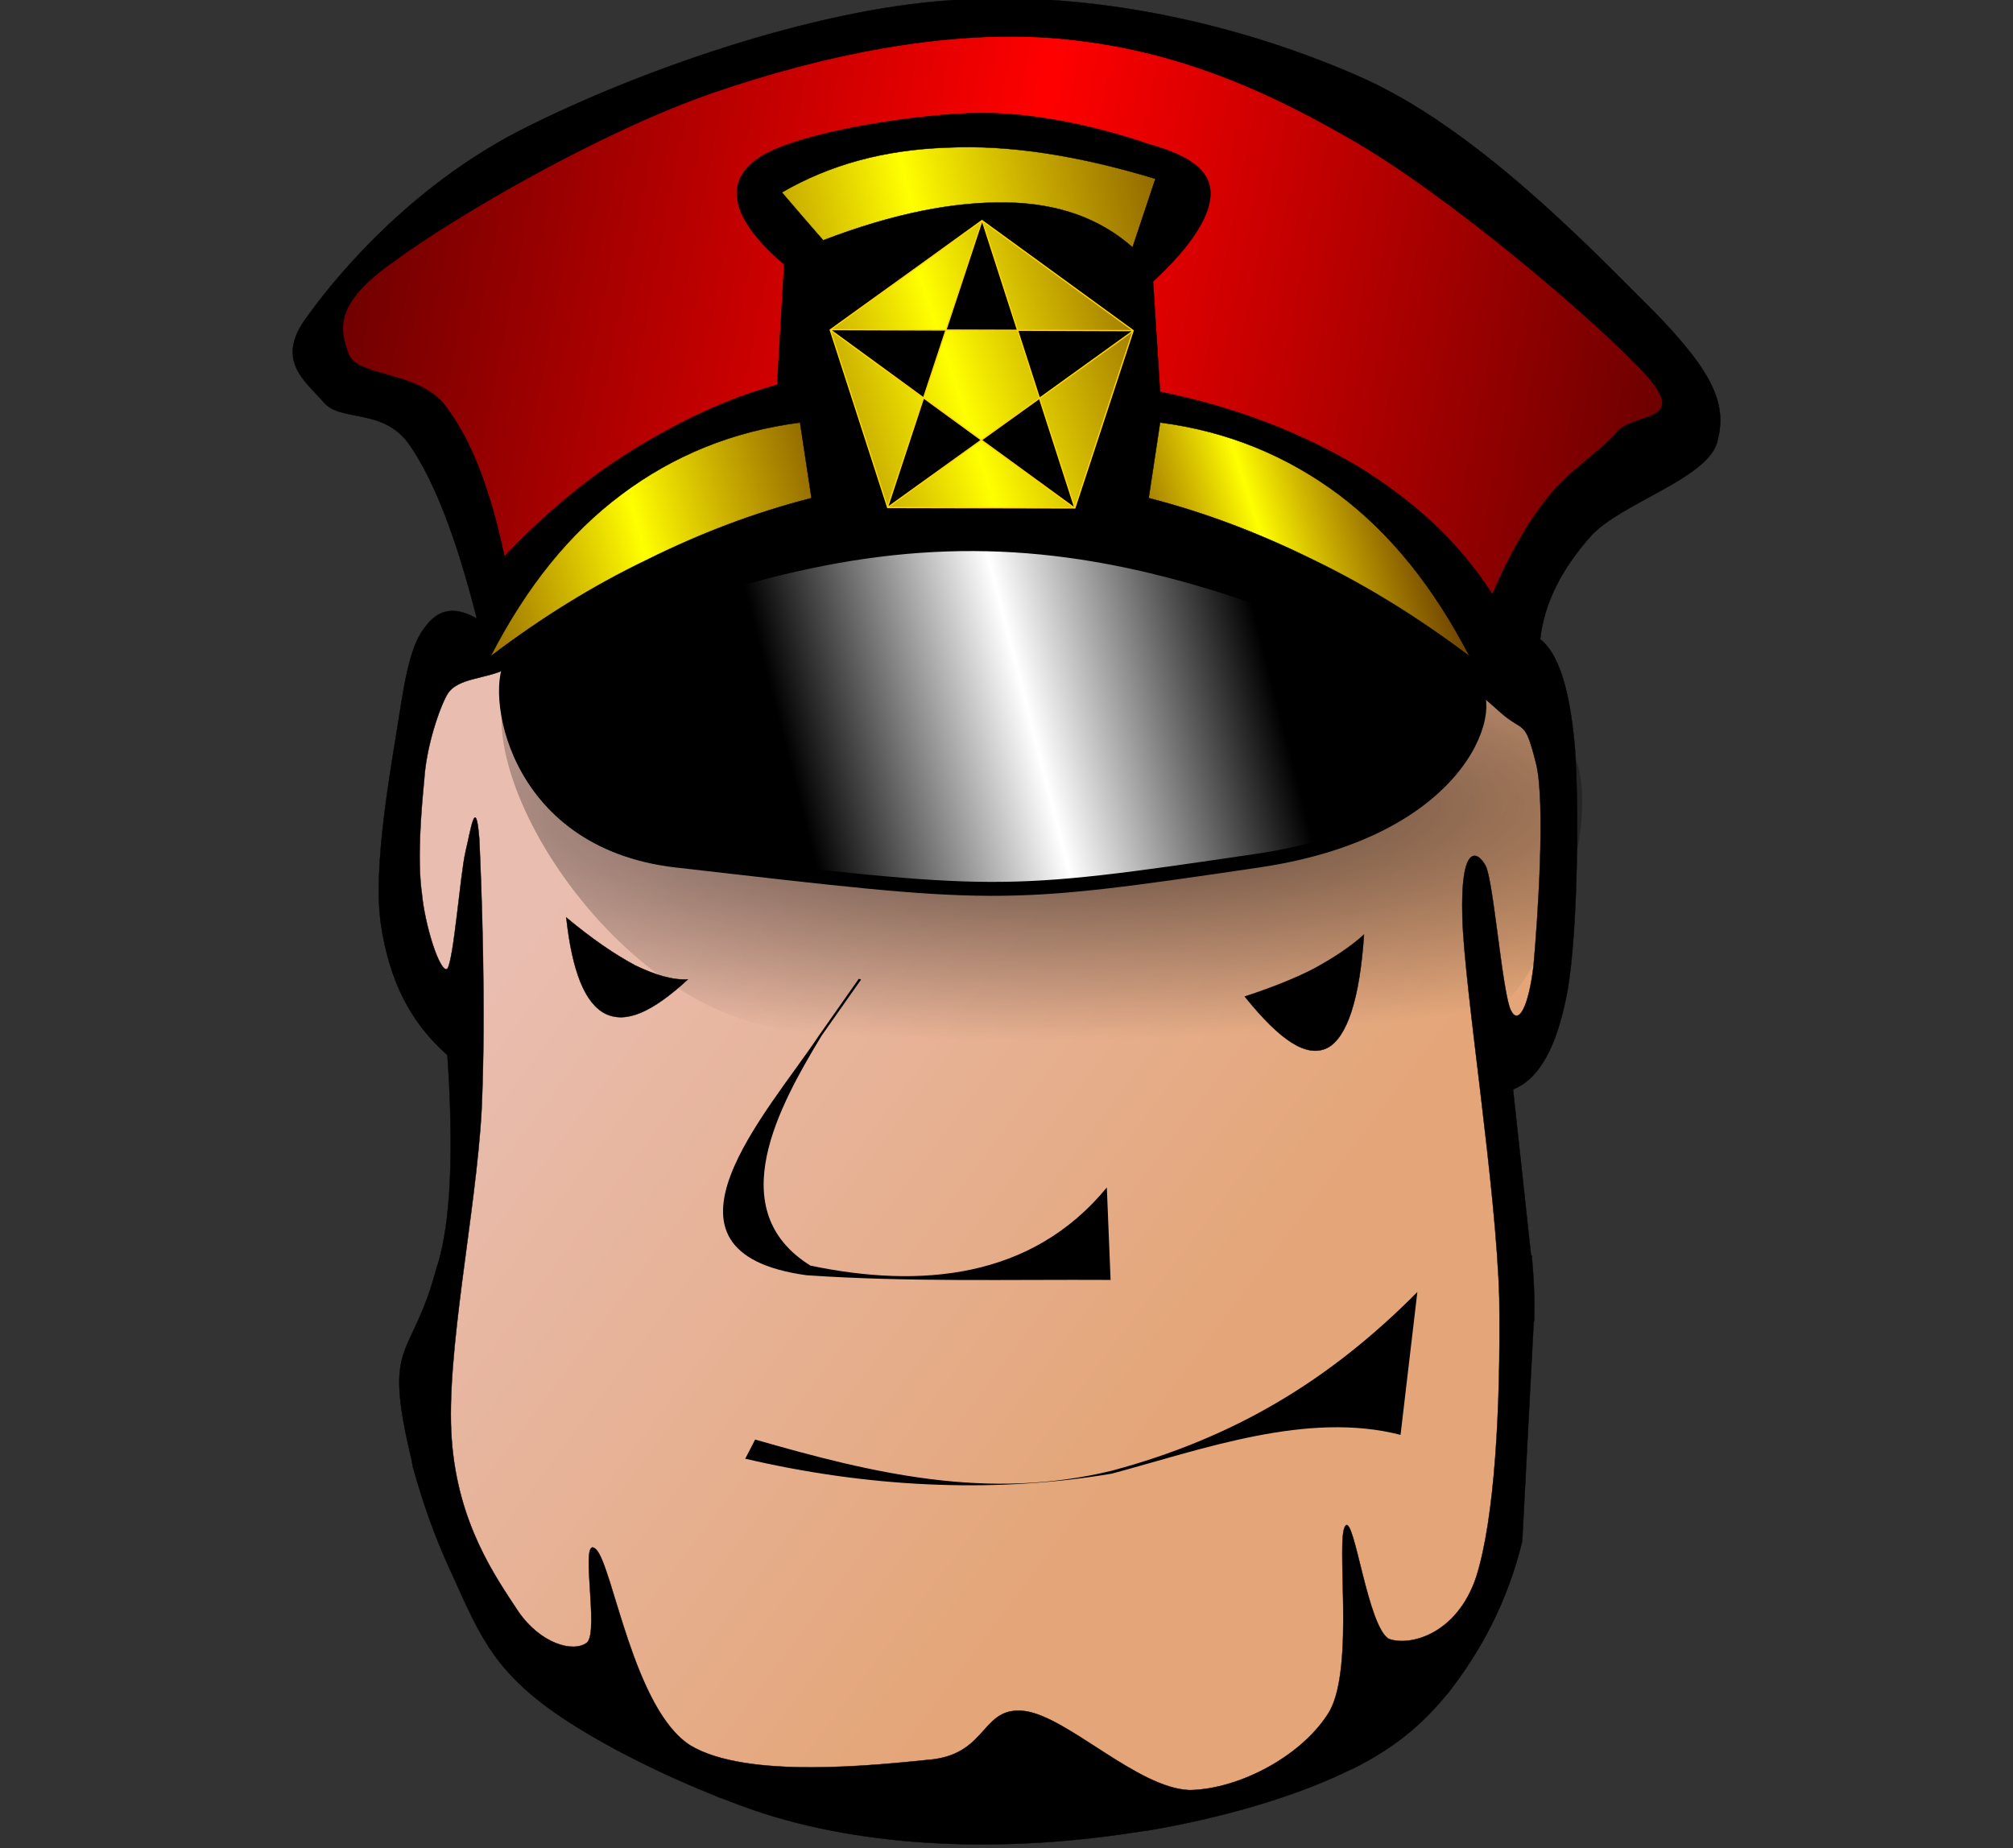 <?xml version="1.0" encoding="UTF-8" standalone="no"?>
<!-- Generator: Adobe Illustrator 10.0, SVG Export Plug-In . SVG Version: 3.0.0 Build 77)  -->
<svg
   xmlns:i="http://ns.adobe.com/AdobeIllustrator/10.0/"
   xmlns:dc="http://purl.org/dc/elements/1.1/"
   xmlns:cc="http://web.resource.org/cc/"
   xmlns:rdf="http://www.w3.org/1999/02/22-rdf-syntax-ns#"
   xmlns:svg="http://www.w3.org/2000/svg"
   xmlns="http://www.w3.org/2000/svg"
   xmlns:xlink="http://www.w3.org/1999/xlink"
   xmlns:sodipodi="http://sodipodi.sourceforge.net/DTD/sodipodi-0.dtd"
   xmlns:inkscape="http://www.inkscape.org/namespaces/inkscape"
   enable-background="new 0 0 361.168 331.604"
   height="331.604"
   i:pageBounds="0 792 612 0"
   i:rulerOrigin="0 0"
   i:viewOrigin="125.0005 561"
   overflow="visible"
   space="preserve"
   viewBox="0 0 361.168 331.604"
   width="361.168"
   id="svg2"
   sodipodi:version="0.32"
   inkscape:version="0.44.1"
   sodipodi:docname="TwinkleMan.svg"
   sodipodi:docbase="/home/azatoth/img"
   version="1.0">
  <rect x="0" y="0" width="361.168" height="331.604" fill="#333333" stroke="none"/>
  <defs
     id="defs64">
    <linearGradient
       id="linearGradient24955">
      <stop
         style="stop-color:black;stop-opacity:1;"
         offset="0"
         id="stop24957" />
      <stop
         style="stop-color:black;stop-opacity:0;"
         offset="1"
         id="stop24959" />
    </linearGradient>
    <linearGradient
       id="linearGradient24903">
      <stop
         id="stop24905"
         offset="0"
         style="stop-color:white;stop-opacity:1;" />
      <stop
         style="stop-color:black;stop-opacity:1;"
         offset="0.5"
         id="stop24911" />
      <stop
         id="stop24907"
         offset="1"
         style="stop-color:black;stop-opacity:1;" />
    </linearGradient>
    <linearGradient
       id="linearGradient22224">
      <stop
         id="stop22226"
         offset="0"
         style="stop-color:black;stop-opacity:1" />
      <stop
         id="stop22228"
         offset="1"
         style="stop-color:black;stop-opacity:0;" />
    </linearGradient>
    <linearGradient
       id="linearGradient21321">
      <stop
         style="stop-color:#e9bdb0;stop-opacity:1;"
         offset="0"
         id="stop21323" />
      <stop
         style="stop-color:#e4a679;stop-opacity:1;"
         offset="1"
         id="stop21325" />
    </linearGradient>
    <linearGradient
       id="linearGradient20420">
      <stop
         style="stop-color:yellow;stop-opacity:1;"
         offset="0"
         id="stop20422" />
      <stop
         style="stop-color:#ff8f00;stop-opacity:0.327;"
         offset="1"
         id="stop20424" />
    </linearGradient>
    <linearGradient
       id="linearGradient18638">
      <stop
         style="stop-color:red;stop-opacity:1;"
         offset="0"
         id="stop18640" />
      <stop
         style="stop-color:red;stop-opacity:0;"
         offset="1"
         id="stop18642" />
    </linearGradient>
    <linearGradient
       id="linearGradient16846">
      <stop
         style="stop-color:white;stop-opacity:0.806;"
         offset="0"
         id="stop16848" />
      <stop
         style="stop-color:black;stop-opacity:0;"
         offset="1"
         id="stop16850" />
    </linearGradient>
    <linearGradient
       inkscape:collect="always"
       xlink:href="#linearGradient18638"
       id="linearGradient19533"
       x1="179.887"
       y1="56.579"
       x2="384.316"
       y2="96.579"
       gradientUnits="userSpaceOnUse"
       spreadMethod="reflect" />
    <linearGradient
       inkscape:collect="always"
       xlink:href="#linearGradient20420"
       id="linearGradient20426"
       x1="224.769"
       y1="91.275"
       x2="257.346"
       y2="80.855"
       gradientUnits="userSpaceOnUse"
       spreadMethod="reflect" />
    <linearGradient
       inkscape:collect="always"
       xlink:href="#linearGradient20420"
       id="linearGradient20428"
       x1="162.497"
       y1="32.551"
       x2="229.992"
       y2="15.934"
       gradientUnits="userSpaceOnUse"
       spreadMethod="reflect" />
    <linearGradient
       inkscape:collect="always"
       xlink:href="#linearGradient20420"
       id="linearGradient20430"
       x1="117.253"
       y1="162.039"
       x2="145.422"
       y2="154.53"
       gradientUnits="userSpaceOnUse"
       spreadMethod="reflect" />
    <linearGradient
       inkscape:collect="always"
       xlink:href="#linearGradient20420"
       id="linearGradient20432"
       x1="114.493"
       y1="94.81"
       x2="166.163"
       y2="80.855"
       gradientUnits="userSpaceOnUse"
       spreadMethod="reflect" />
    <linearGradient
       inkscape:collect="always"
       xlink:href="#linearGradient21321"
       id="linearGradient21327"
       x1="98.565"
       y1="160.5"
       x2="213.524"
       y2="246.767"
       gradientUnits="userSpaceOnUse"
       spreadMethod="pad" />
    <linearGradient
       inkscape:collect="always"
       xlink:href="#linearGradient24903"
       id="linearGradient24909"
       gradientUnits="userSpaceOnUse"
       gradientTransform="translate(1.079259e-6,2.06664e-5)"
       spreadMethod="reflect"
       x1="182.736"
       y1="120.971"
       x2="98.006"
       y2="142.801" />
    <radialGradient
       inkscape:collect="always"
       xlink:href="#linearGradient24955"
       id="radialGradient24961"
       cx="189.505"
       cy="157.025"
       fx="189.505"
       fy="157.025"
       r="95.103"
       gradientTransform="matrix(1.741,-1.301218e-2,3.299921e-3,0.442,-140.98,77.703)"
       gradientUnits="userSpaceOnUse" />
  </defs>
  <sodipodi:namedview
     inkscape:window-height="1097"
     inkscape:window-width="1600"
     inkscape:pageshadow="2"
     inkscape:pageopacity="0.0"
     guidetolerance="10.0"
     gridtolerance="10.0"
     objecttolerance="10.0"
     borderopacity="1.0"
     bordercolor="#666666"
     pagecolor="#ffffff"
     id="base"
     inkscape:zoom="1"
     inkscape:cx="175.96117"
     inkscape:cy="182.1158"
     inkscape:window-x="0"
     inkscape:window-y="27"
     inkscape:current-layer="layer1" />
  <path
     style="fill-rule:evenodd;stroke:black;stroke-width:0.064;stroke-linecap:round;stroke-linejoin:round;marker-start:none;stroke-miterlimit:10"
     d="M 180.157,-0.298 C 176.993,-0.318 173.83,-0.163 170.69,0.044 C 145.46,1.698 114.111,12.98 94.61,22.751 C 75.11,32.364 61.367,48.076 55.164,56.743 C 49.172,64.622 54.787,68.35 58.046,72.132 C 61.042,75.757 68.545,73.137 73.275,79.519 C 77.797,85.899 81.876,96.404 85.555,110.981 C 81.823,108.853 78.865,109.139 76.499,112.212 C 74.029,115.127 72.927,119.849 71.56,128.832 C 70.141,137.893 66.864,155.443 68.336,165.765 C 69.86,176.008 73.65,183.462 80.273,189.293 C 81.481,207.1 80.818,219.199 78.558,226.842 C 78.533,226.939 78.445,227.02 78.42,227.116 C 73.887,244.595 68.555,239.786 73.824,261.792 C 73.962,262.367 73.992,262.78 74.098,263.297 C 74.118,263.368 74.147,263.431 74.167,263.502 C 75.983,269.995 78.12,275.936 80.616,281.353 C 85.609,292.227 87.934,299.159 99.55,307.275 C 106.601,312.202 117.024,317.638 128.019,322.048 C 128.344,322.178 128.654,322.33 128.98,322.459 C 129.14,322.525 129.227,322.527 129.391,322.595 C 129.573,322.667 129.758,322.73 129.94,322.801 C 131.852,323.541 133.779,324.257 135.703,324.921 C 135.862,324.976 136.024,325.003 136.183,325.058 C 136.438,325.141 136.681,325.25 136.938,325.331 C 158.025,332.038 182.193,332.013 203.07,328.819 C 204.015,328.694 204.894,328.547 205.814,328.409 C 205.858,328.401 205.906,328.417 205.951,328.409 C 220.265,325.989 232.784,322.067 241.349,317.945 C 241.8,317.727 241.998,317.644 242.378,317.466 C 242.485,317.413 242.616,317.382 242.721,317.329 C 250.203,313.542 254.972,309.649 259.94,303.582 C 265.512,296.411 270.431,287.607 273.112,276.497 L 275.17,237.17 C 275.188,237.159 275.22,237.18 275.238,237.17 C 275.359,232.699 275.226,229.978 274.827,225.269 L 274.69,225.201 L 271.465,195.449 C 276.196,193.558 279.383,187.851 281.275,177.529 C 283.064,166.971 283.315,145.088 282.579,134.372 C 281.687,123.735 279.649,117.274 276.336,114.674 C 277.072,108.134 280.204,102.048 285.46,96.139 C 290.77,90.308 305.98,85.98 308.03,79.519 C 309.975,72.743 307.603,67.08 296.985,56.128 C 285.895,45.097 264.781,22.726 243.544,13.586 C 224.78,5.382 202.302,-0.163 180.157,-0.298 z "
     id="path14109" />
  <path
     clip-rule="evenodd"
     d="M 80.259,173.824 C 78.945,174.691 76.211,166.024 75.686,160.272 C 74.845,154.363 75.528,145.853 76.106,139.943 C 76.474,133.798 78.929,126.84 80.235,124.6 C 82.017,121.543 87.164,121.886 90.966,119.95 C 98.07,116.334 109.751,112.12 121.848,107.894 C 133.998,103.65 145.546,100.832 159.862,99.097 C 173.672,97.424 185.82,97.923 201.413,101.118 C 218.478,104.616 220.927,105.807 234.745,111.454 C 248.411,117.039 245.491,116.183 256.411,120.849 C 267.092,125.413 264.954,124.074 269.183,127.796 C 273.523,131.616 273.521,128.809 275.576,136.871 C 277.383,143.954 275.839,165.551 275.154,173.194 C 274.316,180.443 272.474,184.146 271.056,181.231 C 269.53,178.079 267.953,157.987 266.536,155.308 C 264.959,152.472 262.012,151.526 262.38,164.606 C 262.748,177.528 268.48,212.984 269.005,232.998 C 269.267,252.775 268.164,272.552 264.852,282.953 C 261.436,293.117 253.13,295.402 249.24,294.062 C 245.404,292.092 242.987,271.843 241.41,273.734 C 239.57,275.94 243.092,298.79 238.573,306.984 C 233.893,314.864 222.489,321.009 213.447,321.167 C 204.091,320.852 191.583,308.009 183.855,306.984 C 176.128,306.039 177.337,314.391 167.403,315.652 C 157.206,316.676 133.974,319.276 123.829,313.13 C 113.685,306.669 109.953,281.061 106.957,277.989 C 103.803,274.916 107.588,292.644 105.328,294.693 C 102.91,296.584 96.97,294.929 92.976,289.098 C 88.823,282.795 82.148,273.34 81.044,258.29 C 79.888,242.926 85.459,217.239 86.405,199.117 C 87.246,180.837 86.353,158.223 85.985,150.423 C 85.354,142.544 84.461,148.926 83.515,152.865 C 82.571,156.963 81.415,172.249 80.259,173.824 z "
     i:knockout="Off"
     stroke-miterlimit="10"
     id="path13"
     style="fill:url(#linearGradient21327);fill-opacity:1;fill-rule:evenodd;stroke:black;stroke-width:0.064;stroke-miterlimit:10"
     sodipodi:nodetypes="cccsszsszzsscccccccsccccccccccccc" />
  <path
     clip-rule="evenodd"
     d="M 123.413,175.715 C 120.68,175.873 117.526,174.927 113.952,173.194 C 110.273,171.224 106.226,168.466 101.6,164.606 C 102.651,174.218 104.912,179.97 108.591,181.861 C 112.321,183.673 116.999,181.625 123.413,175.715 z "
     i:knockout="Off"
     stroke-miterlimit="10"
     id="path17"
     style="fill-rule:evenodd;stroke:black;stroke-width:0.064;stroke-miterlimit:10" />
  <path
     clip-rule="evenodd"
     d="M 223.331,178.788 C 227.906,177.291 232.163,175.637 235.685,173.824 C 239.155,171.933 242.306,169.885 244.724,167.679 C 243.937,179.34 241.675,186.116 238.154,188.007 C 234.423,189.819 229.744,186.746 223.331,178.788 z "
     i:knockout="Off"
     stroke-miterlimit="10"
     id="path19"
     style="fill-rule:evenodd;stroke:black;stroke-width:0.064;stroke-miterlimit:10" />
  <path
     clip-rule="evenodd"
     d="M 263.648,117.724 C 254.553,110.869 245.304,105.117 235.685,100.468 C 225.961,95.662 216.237,91.959 206.093,89.358 L 208.143,75.806 C 220.281,77.382 230.902,81.794 240.204,88.728 C 249.509,95.741 257.129,105.196 263.648,117.724 z "
     i:knockout="Off"
     stroke-miterlimit="10"
     id="path23"
     style="fill:url(#linearGradient20426);fill-opacity:1;fill-rule:evenodd;stroke:black;stroke-width:0.064;stroke-miterlimit:10" />
  <path
     clip-rule="evenodd"
     d="M 88.039,117.724 C 97.08,110.869 106.331,105.117 116.002,100.468 C 125.673,95.662 135.397,91.959 145.594,89.358 L 143.544,75.806 C 131.35,77.382 120.733,81.794 111.482,88.728 C 102.126,95.741 94.504,105.196 88.039,117.724 z "
     i:knockout="Off"
     stroke-miterlimit="10"
     id="path25"
     style="fill:url(#linearGradient20432);fill-opacity:1;fill-rule:evenodd;stroke:black;stroke-width:0.064;stroke-miterlimit:10" />
  <path
     clip-rule="evenodd"
     d="M 140.286,34.519 C 148.853,29.555 158.577,26.876 169.878,26.482 C 181.073,25.93 193.478,27.9 207.302,32.076 L 203.2,44.368 L 203.2,44.368 C 197.315,39.167 189.848,36.488 180.599,36.331 C 171.243,36.173 160.468,38.222 147.695,43.107 C 145.226,40.27 142.756,37.434 140.286,34.519 z "
     i:knockout="Off"
     stroke-miterlimit="10"
     id="path29"
     style="fill:url(#linearGradient20428);fill-opacity:1;fill-rule:evenodd;stroke:black;stroke-width:0.064;stroke-miterlimit:10" />
  <path
     clip-rule="evenodd"
     d="M 90.508,99.838 C 87.933,87.704 84.569,78.879 79.838,72.733 C 75.055,66.509 64.017,67.69 62.545,63.514 C 60.916,59.102 59.812,54.453 70.798,46.81 C 81.941,38.616 108.011,23.488 127.932,16.633 C 147.643,9.856 169.14,5.444 188.377,6.784 C 207.405,8.202 223.803,14.269 241.833,24.669 C 259.755,34.755 287.035,58.156 295.287,67.218 C 303.278,76.121 292.92,73.836 289.977,77.697 C 286.928,81.164 281.253,84.631 277.626,89.358 C 273.842,94.086 270.688,99.838 267.745,106.614 C 261.751,97.238 253.865,90.068 243.879,83.843 C 233.841,77.855 222.067,73.127 208.138,70.291 L 206.875,50.514 C 213.919,43.974 217.284,38.537 217.179,34.519 C 217.023,30.5 213.394,27.902 206.088,25.851 C 198.519,23.251 185.588,19.787 173.604,20.336 C 161.672,20.809 140.805,24.276 135.339,28.924 C 129.82,33.258 131.607,39.719 140.7,47.441 L 139.439,69.03 C 130.135,71.63 121.831,75.648 113.526,80.77 C 105.332,85.813 97.657,92.274 90.508,99.838 z "
     i:knockout="Off"
     stroke-miterlimit="10"
     id="path31"
     style="fill:url(#linearGradient19533);fill-opacity:1;fill-rule:evenodd;stroke:black;stroke-width:0.064;stroke-miterlimit:10" />
  <path
     style="fill:black;fill-opacity:1;fill-rule:nonzero;stroke:none;stroke-width:1px;stroke-linecap:butt;stroke-linejoin:miter;stroke-opacity:1"
     id="path4021"
     d="M 251.283,257.431 C 234.564,253.123 215.872,259.989 199.477,264.388 C 177.713,268.072 155.123,266.714 133.708,261.708 L 135.491,258.27 C 156.739,264.39 177.282,269.28 199.534,263.848 C 221.372,257.974 238.459,247.769 254.3,231.797 L 251.283,257.431 z " />
  <path
     style="fill:black;fill-opacity:1;fill-rule:nonzero;stroke:none;stroke-width:1px;stroke-linecap:butt;stroke-linejoin:miter;stroke-opacity:1"
     id="path4025"
     d="M 199.261,229.634 C 181.104,229.531 162.908,230.044 144.701,228.792 C 114.486,224.634 137.816,199.545 147.012,185.664 C 149.367,182.313 151.722,178.963 154.077,175.613 L 154.497,175.739 C 152.143,179.085 149.79,182.43 147.437,185.776 C 139.828,198.314 129.411,217.121 145.414,227.068 C 165.016,231.157 185.051,229.519 198.585,213.046 L 199.261,229.634 z " />
  <path
     sodipodi:type="star"
     style="fill:url(#linearGradient20430);fill-opacity:1;fill-rule:evenodd;stroke:#ffd600;stroke-width:0.1;stroke-linecap:round;stroke-linejoin:round;stroke-miterlimit:4;stroke-dasharray:none;stroke-dashoffset:0;stroke-opacity:1"
     id="path8461"
     sodipodi:sides="5"
     sodipodi:cx="119.5"
     sodipodi:cy="162.104"
     sodipodi:r1="13.021617"
     sodipodi:r2="12.996841"
     sodipodi:arg1="-1.5131679"
     sodipodi:arg2="-2.7683045"
     inkscape:flatsided="false"
     inkscape:rounded="0"
     inkscape:randomized="0"
     d="M 120.25,149.104 L 107.398,157.364 L 132.095,158.8 L 120.268,149.13 L 126.534,173.062 L 132.076,158.825 L 111.252,172.18 L 126.505,173.052 L 107.368,157.373 L 111.253,172.149 L 120.25,149.104 z "
     transform="matrix(2.192,-0.12,0.12,2.185,-105.283,-271.807)" />
  <g
     inkscape:groupmode="layer"
     id="layer1"
     inkscape:label="visir"
     style="display:inline">
    <path
       clip-rule="evenodd"
       d="M 138.735,184.301 C 106.322,178.522 78.585,129.821 94.668,117.664 C 142.035,81.858 268.754,106.719 282.436,135.468 C 287.707,146.543 279.612,190.257 237.893,199.857 C 187.334,211.492 200.981,195.399 138.735,184.301 z "
       i:knockout="Off"
       stroke-miterlimit="10"
       id="path24913"
       style="opacity:0.65;fill:url(#radialGradient24961);fill-opacity:1;fill-rule:evenodd;stroke:none;stroke-width:0;stroke-linecap:round;stroke-linejoin:round;stroke-miterlimit:10;stroke-dasharray:none;stroke-opacity:1;display:inline"
       sodipodi:nodetypes="cssss" />
    <path
       clip-rule="evenodd"
       d="M 121.385,154.398 C 91.344,150.959 88.369,122.806 92.012,118.735 C 159.731,89.742 193.978,90.002 263.747,123.23 C 268.752,124.558 264.406,148.684 225.74,154.398 C 178.881,161.323 179.077,161.004 121.385,154.398 z "
       i:knockout="Off"
       stroke-miterlimit="10"
       id="path21"
       style="fill:url(#linearGradient24909);fill-opacity:1.0;fill-rule:evenodd;stroke:black;stroke-width:2.5;stroke-linecap:round;stroke-linejoin:round;stroke-miterlimit:10;stroke-dasharray:none"
       sodipodi:nodetypes="cccss" />
  </g>
</svg>
